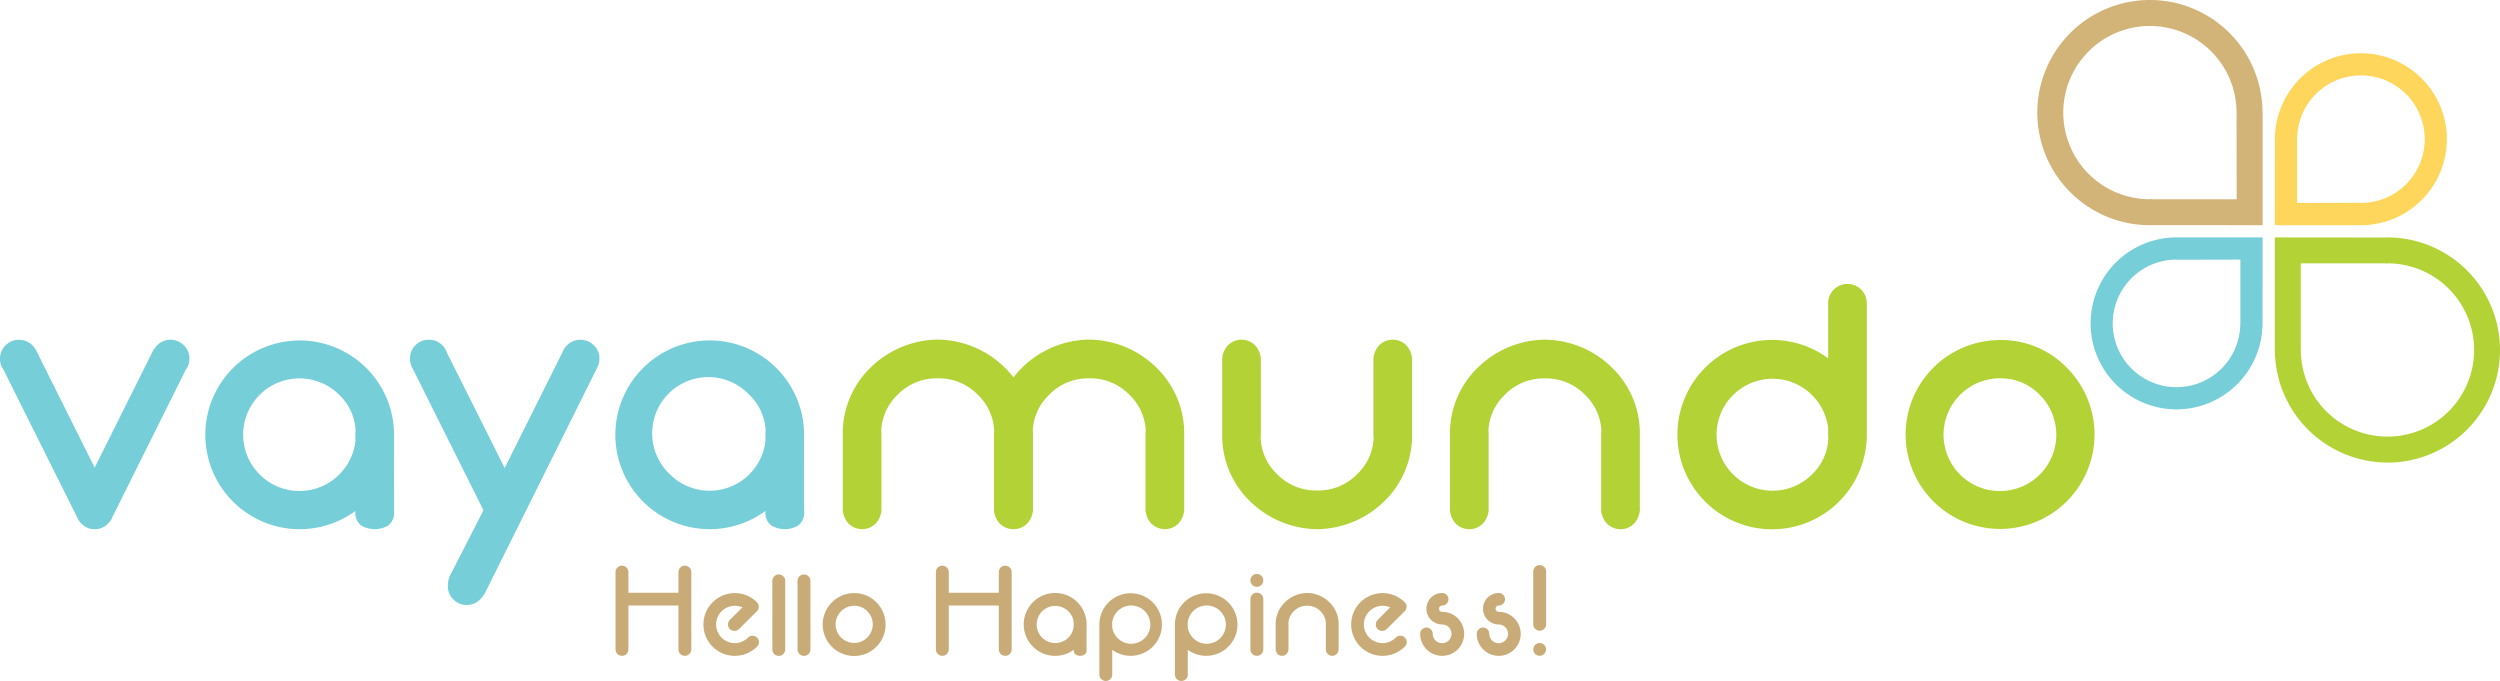 <svg xmlns="http://www.w3.org/2000/svg" width="213.527" height="58.163" viewBox="0 0 213.527 58.163">
  <g id="Group_252" data-name="Group 252" transform="translate(-340.451 -761.387)">
    <path id="Path_115" data-name="Path 115" d="M514.661,795.1a4.815,4.815,0,1,1-3.39-1.4,4.617,4.617,0,0,1,3.39,1.4m-3.39-4.669a8.066,8.066,0,1,0,5.712,2.363,7.779,7.779,0,0,0-5.712-2.363m-11.376-3.2a1.651,1.651,0,0,0-3.3,0v4.758a8.087,8.087,0,1,0,3.3,6.6Zm-4.677,14.677a4.781,4.781,0,1,1,1.375-3.964v.615a2.85,2.85,0,0,0,.016.291,4.506,4.506,0,0,1-1.391,3.058M472.272,790.4a8.309,8.309,0,0,0-5.616,2.4,7.784,7.784,0,0,0-2.362,5.631v6.247a1.93,1.93,0,0,0,.485,1.423,1.641,1.641,0,0,0,2.331,0,1.883,1.883,0,0,0,.485-1.391v-6.246a2.846,2.846,0,0,0-.016-.292,4.517,4.517,0,0,1,1.391-3.059,4.634,4.634,0,0,1,3.4-1.407h.064a4.63,4.63,0,0,1,3.4,1.407,4.509,4.509,0,0,1,1.392,3.059,2.587,2.587,0,0,0-.016.292v6.246a1.883,1.883,0,0,0,.485,1.391,1.641,1.641,0,0,0,2.331,0,1.93,1.93,0,0,0,.485-1.423v-6.247a7.781,7.781,0,0,0-2.363-5.631,8.308,8.308,0,0,0-5.614-2.4Zm-19.193,16.182a8.316,8.316,0,0,0,5.616-2.395,7.79,7.79,0,0,0,2.362-5.631v-6.247a1.934,1.934,0,0,0-.485-1.424,1.642,1.642,0,0,0-2.33,0,1.884,1.884,0,0,0-.486,1.392v6.246a2.834,2.834,0,0,0,.016.291,4.509,4.509,0,0,1-1.391,3.059,4.631,4.631,0,0,1-3.4,1.408h-.065a4.631,4.631,0,0,1-3.4-1.408,4.509,4.509,0,0,1-1.391-3.059,2.834,2.834,0,0,0,.016-.291v-6.246a1.884,1.884,0,0,0-.486-1.392,1.642,1.642,0,0,0-2.33,0,1.93,1.93,0,0,0-.485,1.424v6.247a7.786,7.786,0,0,0,2.362,5.631,8.313,8.313,0,0,0,5.615,2.395Zm-26.053,0a1.589,1.589,0,0,0,1.165-.486,1.88,1.88,0,0,0,.486-1.391v-6.246a2.846,2.846,0,0,0-.016-.292,4.513,4.513,0,0,1,1.391-3.059,4.632,4.632,0,0,1,3.4-1.407h.065a4.63,4.63,0,0,1,3.4,1.407,4.518,4.518,0,0,1,1.392,3.059,2.587,2.587,0,0,0-.016.292v6.246a1.883,1.883,0,0,0,.485,1.391,1.641,1.641,0,0,0,2.331,0,1.93,1.93,0,0,0,.485-1.423v-6.247a7.788,7.788,0,0,0-2.362-5.631,8.313,8.313,0,0,0-5.616-2.4h-.259a8.309,8.309,0,0,0-5.615,2.4,8.206,8.206,0,0,0-.728.825,8.47,8.47,0,0,0-.728-.825,8.311,8.311,0,0,0-5.615-2.4h-.26a8.309,8.309,0,0,0-5.615,2.4,7.784,7.784,0,0,0-2.362,5.631v6.247a1.926,1.926,0,0,0,.485,1.423,1.641,1.641,0,0,0,2.331,0,1.883,1.883,0,0,0,.485-1.391v-6.246a2.838,2.838,0,0,0-.016-.292,4.517,4.517,0,0,1,1.391-3.059,4.633,4.633,0,0,1,3.4-1.407h.064a4.634,4.634,0,0,1,3.4,1.407,4.522,4.522,0,0,1,1.391,3.059,2.58,2.58,0,0,0-.016.292v6.246a1.883,1.883,0,0,0,.485,1.391,1.589,1.589,0,0,0,1.166.486Z" fill="#b2d235"/>
    <path id="Path_116" data-name="Path 116" d="M409.129,798.428a8.06,8.06,0,1,0-3.3,6.6,1.375,1.375,0,0,0,.486,1.23,2.257,2.257,0,0,0,2.33,0,1.414,1.414,0,0,0,.486-1.262Zm-3.285-.259a2.367,2.367,0,0,0-.017.291v.615a4.8,4.8,0,0,1-8.164,2.816,4.8,4.8,0,1,1,6.789-6.781,4.525,4.525,0,0,1,1.392,3.059m-24.1,6.8-2.832,5.534a2.069,2.069,0,0,0-.21.938,1.572,1.572,0,0,0,.469,1.141,1.55,1.55,0,0,0,1.149.477,1.574,1.574,0,0,0,1.149-.485,2.3,2.3,0,0,0,.437-.6l9.58-19.24a1.57,1.57,0,0,0,.162-.713,1.545,1.545,0,0,0-.478-1.148,1.629,1.629,0,0,0-2.289,0,1.586,1.586,0,0,0-.389.6l-4.936,9.888-4.951-9.888a1.524,1.524,0,0,0-.372-.6,1.6,1.6,0,0,0-1.149-.47,1.6,1.6,0,0,0-1.619,1.618,1.589,1.589,0,0,0,.2.777Zm-7.638-6.538a8.059,8.059,0,1,0-3.3,6.6,1.377,1.377,0,0,0,.485,1.23,2.258,2.258,0,0,0,2.331,0A1.416,1.416,0,0,0,374.11,805Zm-3.285-.259a2.575,2.575,0,0,0-.016.291v.615a4.809,4.809,0,1,1-1.376-3.965,4.508,4.508,0,0,1,1.392,3.059m-14.5-5.211a1.507,1.507,0,0,0,.307-.939,1.568,1.568,0,0,0-.469-1.14,1.61,1.61,0,0,0-2.282-.008,1.807,1.807,0,0,0-.275.355l-.016-.016-5.049,10.114-5.049-10.114h-.016a1.484,1.484,0,0,0-.259-.339,1.627,1.627,0,0,0-2.767,1.148,1.535,1.535,0,0,0,.292.923l6.295,12.606a1.416,1.416,0,0,0,.372.55,1.516,1.516,0,0,0,1.132.486,1.536,1.536,0,0,0,1.149-.486,1.411,1.411,0,0,0,.373-.566Z" fill="#76ced9"/>
    <path id="Path_117" data-name="Path 117" d="M542.091,780.622a1.166,1.166,0,0,1-.119-.006l0,.006h-7.226l.007-7.413a7.343,7.343,0,1,1,7.341,7.413m-5.448-1.9,5.329-.013a1.2,1.2,0,0,1,.161.013,5.448,5.448,0,1,0-5.485-5.5l-.005,0Z" fill="#ffd65c"/>
    <path id="Path_118" data-name="Path 118" d="M544.361,800.894a9.642,9.642,0,0,1-9.609-9.528l-.008,0v-9.7l9.461.009c.053-.005.1-.009.156-.009a9.617,9.617,0,1,1,0,19.234m-7.4-9.552.008,0a7.4,7.4,0,1,0,7.443-7.469,1.9,1.9,0,0,1-.206.018l-.008-.018h-7.237Z" fill="#b2d235"/>
    <path id="Path_119" data-name="Path 119" d="M533.7,780.621l-9.46-.008c-.053.005-.105.008-.156.008a9.617,9.617,0,1,1,9.609-9.7l.007,0Zm-9.451-2.215h7.236l-.008-7.469a7.4,7.4,0,1,0-7.442,7.469,1.915,1.915,0,0,1,.206-.018Z" fill="#d2b478"/>
    <path id="Path_120" data-name="Path 120" d="M526.359,796.354a7.346,7.346,0,1,1,0-14.693c.04,0,.079,0,.117.005l0-.005h7.226l-.006,7.413a7.367,7.367,0,0,1-7.34,7.28m-.044-12.794a5.448,5.448,0,1,0,5.485,5.5l.006,0V783.56l-5.329.013a1.425,1.425,0,0,1-.162-.013" fill="#76ced9"/>
    <path id="Path_121" data-name="Path 121" d="M393.023,810.252a.548.548,0,0,1,1.1,0v1.761h4.273v-1.761a.548.548,0,0,1,1.1,0v6.6a.548.548,0,0,1-1.1,0v-3.747h-4.273v3.747a.548.548,0,0,1-1.1,0Z" fill="#c9ab77"/>
    <path id="Path_122" data-name="Path 122" d="M403.862,813.263a1.615,1.615,0,0,0-1.777.33,1.593,1.593,0,0,0,2.249,2.258l.011-.011a.518.518,0,0,1,.381-.156.531.531,0,0,1,.387.159.517.517,0,0,1,.161.383.528.528,0,0,1-.161.387l-.011.011a2.68,2.68,0,1,1,0-3.8l-.005.005s0,.005.005.005a.519.519,0,0,1,.156.382.512.512,0,0,1-.156.376l-1.535,1.524a.537.537,0,0,1-.387.156.532.532,0,0,1-.547-.548.538.538,0,0,1,.155-.386Z" fill="#c9ab77"/>
    <path id="Path_123" data-name="Path 123" d="M407.357,810.617a.528.528,0,0,1,.161.387v5.851a.548.548,0,0,1-1.1,0V811a.547.547,0,0,1,.934-.387" fill="#c9ab77"/>
    <path id="Path_124" data-name="Path 124" d="M409.509,810.617a.528.528,0,0,1,.161.387v5.851a.548.548,0,0,1-1.1,0V811a.547.547,0,0,1,.934-.387" fill="#c9ab77"/>
    <path id="Path_125" data-name="Path 125" d="M415.3,812.828a2.685,2.685,0,1,1-1.895-.783,2.583,2.583,0,0,1,1.895.783m-1.895.3a1.586,1.586,0,1,0,1.125.465,1.539,1.539,0,0,0-1.125-.465" fill="#c9ab77"/>
    <path id="Path_126" data-name="Path 126" d="M420.386,810.252a.548.548,0,0,1,1.1,0v1.761h4.273v-1.761a.548.548,0,0,1,1.1,0v6.6a.548.548,0,0,1-1.1,0v-3.747h-4.273v3.747a.548.548,0,0,1-1.1,0Z" fill="#c9ab77"/>
    <path id="Path_127" data-name="Path 127" d="M433.253,816.876a.468.468,0,0,1-.161.419.75.75,0,0,1-.772,0,.456.456,0,0,1-.162-.408,2.685,2.685,0,1,1,1.1-2.19ZM431.7,813.6a1.586,1.586,0,1,0,.456,1.315v-.2a.773.773,0,0,1,.006-.1,1.5,1.5,0,0,0-.462-1.015" fill="#c9ab77"/>
    <path id="Path_128" data-name="Path 128" d="M434.349,814.7a2.672,2.672,0,1,1,1.1,2.19V819a.548.548,0,0,1-1.1,0Zm1.09-.086a.778.778,0,0,1,.005.1v.2a1.634,1.634,0,1,0-.005-.3" fill="#c9ab77"/>
    <path id="Path_129" data-name="Path 129" d="M440.8,814.7a2.672,2.672,0,1,1,1.1,2.19V819a.548.548,0,0,1-1.1,0Zm1.09-.086a.778.778,0,0,1,.005.1v.2a1.634,1.634,0,1,0-.005-.3" fill="#c9ab77"/>
    <path id="Path_130" data-name="Path 130" d="M447.8,811.508a.55.55,0,1,1,.387-.161.531.531,0,0,1-.387.161m0,5.894a.55.55,0,0,1-.548-.548V812.56a.548.548,0,0,1,1.1,0v4.294a.55.55,0,0,1-.548.548" fill="#c9ab77"/>
    <path id="Path_131" data-name="Path 131" d="M452.139,812.034a2.758,2.758,0,0,1,1.863.795,2.586,2.586,0,0,1,.784,1.868v2.072a.637.637,0,0,1-.162.472.543.543,0,0,1-.772,0,.621.621,0,0,1-.162-.461v-2.073a.767.767,0,0,1,.006-.1,1.5,1.5,0,0,0-.462-1.015,1.536,1.536,0,0,0-1.127-.467h-.022a1.536,1.536,0,0,0-1.127.467,1.5,1.5,0,0,0-.462,1.015.773.773,0,0,1,.006.1v2.073a.625.625,0,0,1-.161.461.546.546,0,0,1-.774,0,.641.641,0,0,1-.16-.472V814.7a2.581,2.581,0,0,1,.783-1.868,2.758,2.758,0,0,1,1.863-.795Z" fill="#c9ab77"/>
    <path id="Path_132" data-name="Path 132" d="M459.188,813.263a1.615,1.615,0,0,0-1.777.33,1.593,1.593,0,0,0,2.249,2.258l.011-.011a.518.518,0,0,1,.381-.156.531.531,0,0,1,.387.159.517.517,0,0,1,.161.383.528.528,0,0,1-.161.387l-.011.011a2.68,2.68,0,1,1,0-3.8l-.005.005s0,.005.005.005a.519.519,0,0,1,.156.382.512.512,0,0,1-.156.376l-1.535,1.524a.537.537,0,0,1-.387.156.532.532,0,0,1-.547-.548.538.538,0,0,1,.155-.386Z" fill="#c9ab77"/>
    <path id="Path_133" data-name="Path 133" d="M463.628,812.034a.537.537,0,0,1,0,1.074.265.265,0,0,0-.268.268.263.263,0,0,0,.077.191.26.26,0,0,0,.191.078,1.879,1.879,0,1,1-1.879,1.878.537.537,0,1,1,1.074,0,.8.8,0,1,0,.8-.8,1.342,1.342,0,1,1,0-2.684" fill="#c9ab77"/>
    <path id="Path_134" data-name="Path 134" d="M468.459,812.034a.537.537,0,0,1,0,1.074.265.265,0,0,0-.268.268.263.263,0,0,0,.077.191.26.26,0,0,0,.191.078,1.879,1.879,0,1,1-1.879,1.878.537.537,0,1,1,1.074,0,.8.8,0,1,0,.805-.8,1.342,1.342,0,1,1,0-2.684" fill="#c9ab77"/>
    <path id="Path_135" data-name="Path 135" d="M472.346,809.811a.53.53,0,0,1,.161.387v4.509a.548.548,0,0,1-1.1,0V810.2a.547.547,0,0,1,.934-.387m0,6.657a.544.544,0,1,1-.387-.161.528.528,0,0,1,.387.161" fill="#c9ab77"/>
  </g>
</svg>
